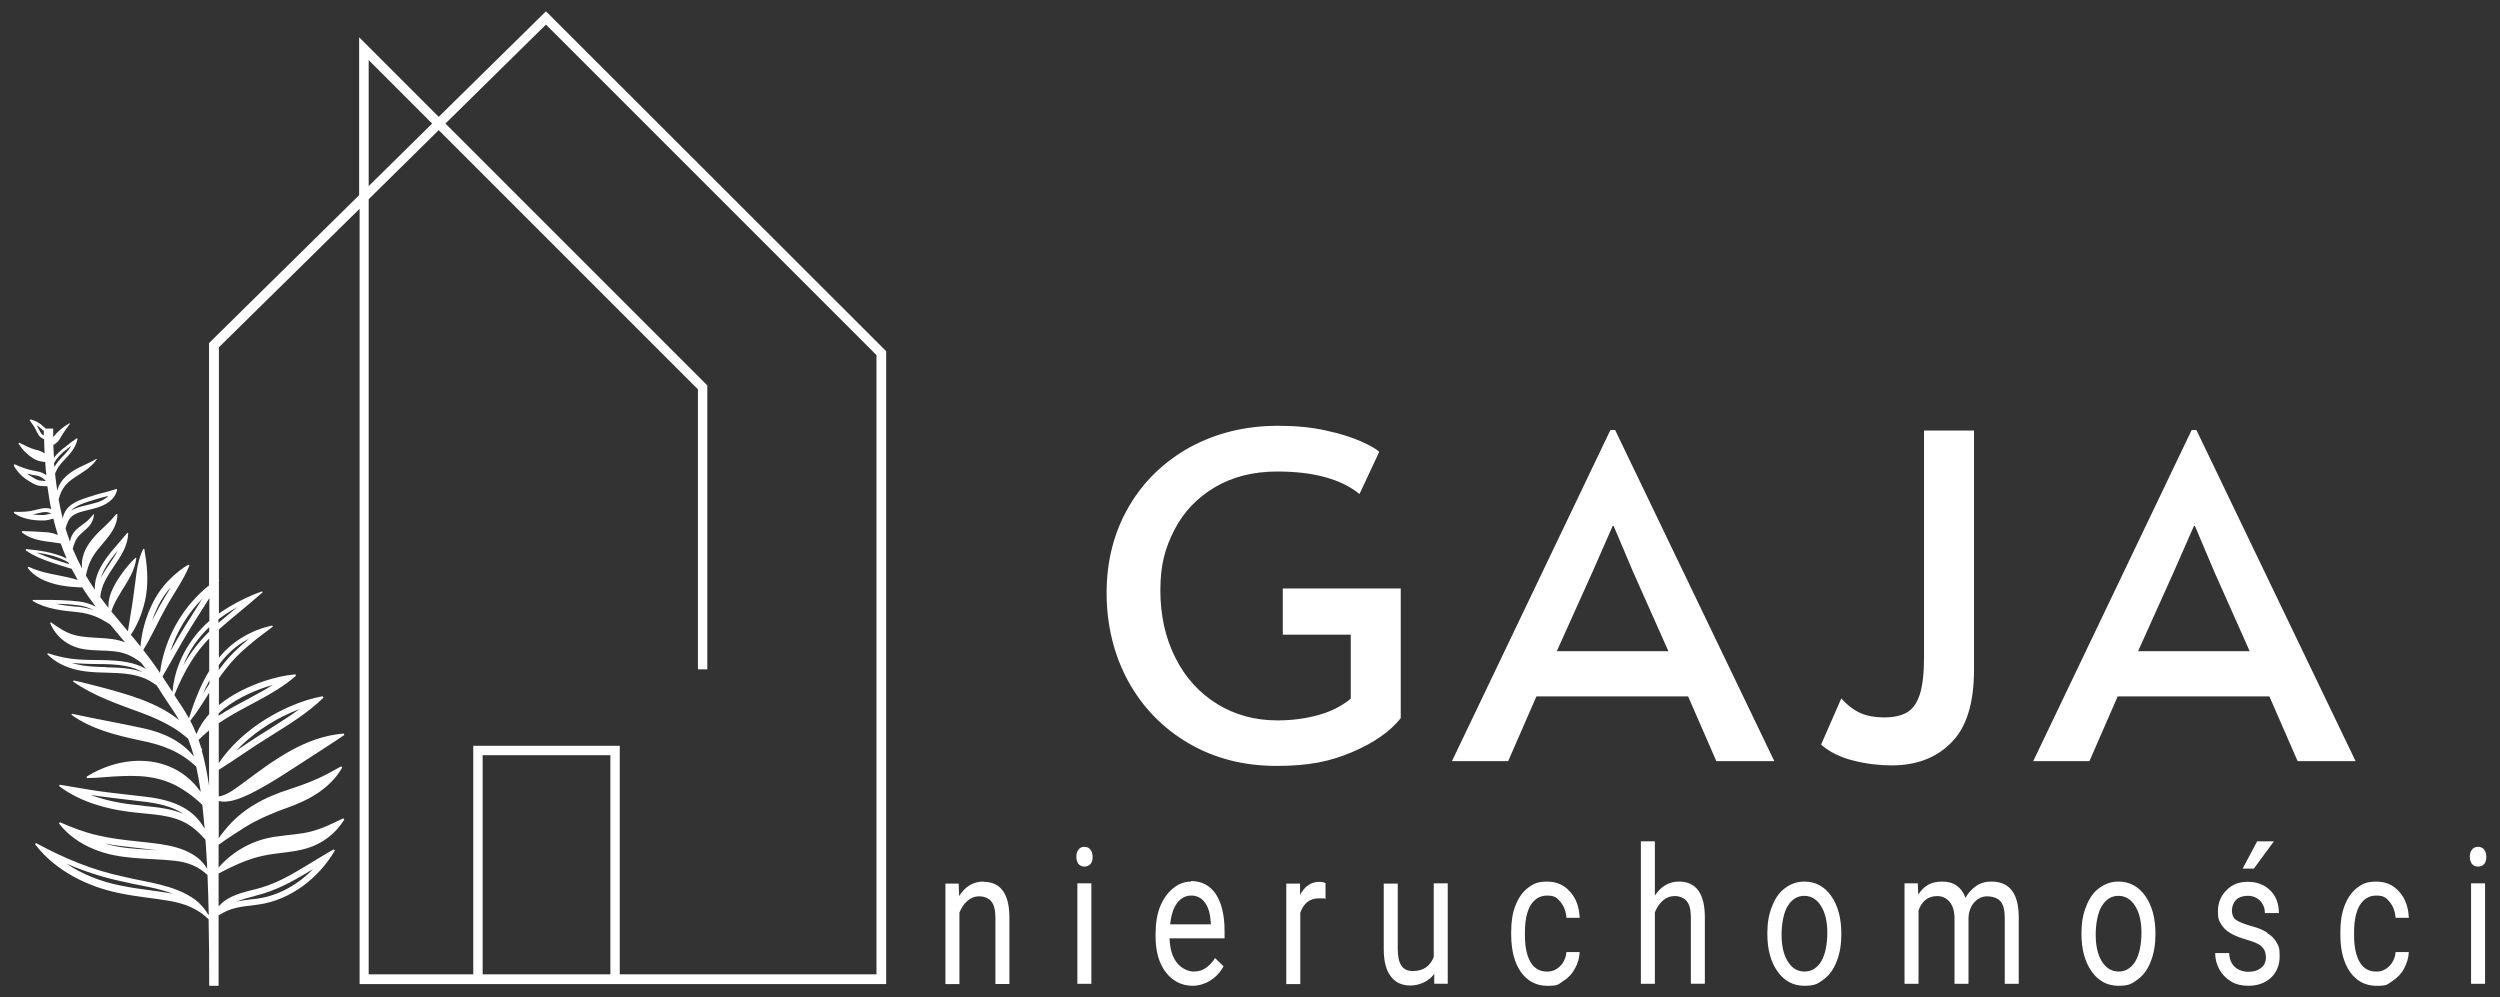 <?xml version="1.0" encoding="UTF-8"?><svg id="Warstwa_1" xmlns="http://www.w3.org/2000/svg" viewBox="0 0 1599.08 637.77"><rect x="0" y="0" width="1599.08" height="637.77" fill="#333333" stroke="none"/><defs><style>.cls-1{fill:#fff;}</style></defs><path class="cls-1" d="M895.96,459.19v-82.8h-75.45v29.57h43.48v40.92c-5.75,4.8-12.79,8.31-20.94,10.55-8.31,2.24-16.94,3.36-25.89,3.36-14.39,0-27.33-3.52-38.68-10.55-11.35-7.03-20.3-16.78-26.69-29.57-6.39-12.63-9.59-27.01-9.59-43.16s3.04-27.01,8.95-38.52c5.91-11.51,14.55-20.62,25.89-27.33,11.35-6.71,24.62-10.07,39.96-10.07,23.18,0,40.76,4.8,52.59,14.39l12.63-27.01c-2.08-1.92-6.07-4.16-11.83-6.71s-13.27-4.96-22.22-6.87c-9.11-2.08-19.34-3.04-30.69-3.04-20.94,0-39.64,4.64-56.43,13.75-16.62,9.27-29.73,21.9-39.16,38.2s-14.07,34.69-14.07,54.99,4.64,39.8,13.91,56.58c9.27,16.78,22.22,30.05,38.68,39.64,16.46,9.59,35.17,14.39,56.11,14.39s34.21-2.88,48.27-8.79c13.91-5.91,24.3-13.11,31.17-21.74v-.16ZM1033.26,275.05h-3.2l-101.34,211.79h35.96l18.06-41.4h97.03l18.06,41.4h37.08l-101.82-211.79h.16ZM995.86,416.35l23.02-51.15,12.63-28.77h.64l12.31,29.09,22.7,50.99h-71.29v-.16ZM1262.64,428.5v-153.13h-31.97v144.98c0,10.39-.96,18.38-2.72,23.82-1.76,5.59-4.64,9.43-8.15,11.51-3.68,2.08-8.47,3.2-14.39,3.2s-11.67-.96-15.98-3.04c-4.32-2.08-8.15-5.12-11.67-9.11l-12.95,29.57c5.59,4.8,12.47,8.15,20.78,10.23,8.31,2.08,16.46,3.04,24.46,3.04,15.66,0,28.45-4.8,38.04-14.55,9.75-9.75,14.55-25.26,14.55-46.67v.16ZM1405.06,275.05h-3.2l-101.34,211.79h35.96l18.06-41.4h97.03l18.06,41.4h37.08l-101.82-211.79h.16ZM1367.66,416.35l23.02-51.15,12.63-28.77h.64l12.31,29.09,22.7,50.99h-71.29v-.16ZM629.02,563.88c-6.39,0-11.67,3.04-15.5,9.27l-.32-7.99h-8.47v64.26h8.95v-45.72c1.28-3.04,2.88-5.59,5.12-7.51s4.64-2.88,7.51-2.88,6.23,1.12,7.83,3.36c1.76,2.24,2.56,5.59,2.56,10.23v42.52h8.95v-42.36c0-15.35-5.59-23.02-16.62-23.02v-.16ZM689.12,565h8.95v64.26h-8.95v-64.26ZM693.59,541.67c-1.76,0-3.04.64-3.84,1.92-.96,1.28-1.28,2.72-1.28,4.48s.48,3.2,1.28,4.48c.96,1.12,2.24,1.76,3.84,1.76s3.04-.64,4-1.76c.96-1.12,1.28-2.72,1.28-4.48s-.48-3.36-1.28-4.48c-.96-1.28-2.24-1.92-4-1.92ZM761.85,563.88c-4.16,0-7.99,1.44-11.51,4.32s-6.23,6.71-8.31,11.67c-1.92,4.96-2.88,10.71-2.88,17.1v2.08c0,9.59,2.24,17.26,6.55,22.86,4.48,5.75,10.23,8.63,17.26,8.63s15.19-4.16,19.66-12.47l-5.43-5.27c-1.6,2.56-3.52,4.64-5.75,6.23-2.24,1.6-4.8,2.4-7.99,2.4s-7.99-1.92-10.87-5.91c-2.88-3.84-4.32-8.95-4.48-15.35h35.17v-4.64c0-10.23-1.92-18.06-5.59-23.66-3.68-5.43-8.95-8.31-15.82-8.31v.32ZM774.47,591.22h-26.05c.64-5.75,2.08-10.39,4.48-13.59s5.43-4.8,9.11-4.8,6.71,1.6,8.79,4.64c2.24,3.04,3.36,7.35,3.68,12.95v.8ZM831.54,572.52v-7.35h-8.79v64.26h8.95v-45.56c2.08-6.07,6.07-9.27,11.83-9.27s3.04,0,4.32.48v-10.23c-.96-.48-2.24-.8-4-.8-5.27,0-9.43,2.88-12.47,8.63l.16-.16ZM917.22,611.68c-2.24,6.23-6.71,9.43-13.59,9.43s-9.59-4.8-9.59-14.55v-41.4h-8.95v41.72c0,7.83,1.44,13.75,4.48,17.58,2.88,4,7.19,5.91,12.63,5.91s11.83-2.56,15.19-7.51v6.39h8.63v-64.26h-8.95v46.67h.16ZM979.08,578.91c2.56-4,5.91-6.07,10.55-6.07s6.23,1.28,8.47,4,3.52,6.07,3.84,10.23h8.47c-.32-6.87-2.24-12.47-6.23-16.78-3.84-4.32-8.63-6.39-14.55-6.39s-8.79,1.28-12.31,4c-3.52,2.72-6.07,6.39-7.99,11.35-1.92,4.8-2.72,10.39-2.72,16.62v1.92c0,10.07,2.08,18.06,6.23,23.98,4.16,5.75,9.75,8.79,16.94,8.79s6.87-.96,10.07-3.04c3.2-1.92,5.75-4.64,7.51-7.99,1.92-3.36,2.88-6.87,3.04-10.55h-8.47c-.32,3.52-1.6,6.55-4,8.95s-5.12,3.52-8.31,3.52c-4.64,0-8.15-1.92-10.55-5.91-2.4-4-3.68-9.75-3.68-17.1v-2.08c0-7.67,1.28-13.43,3.68-17.42h0ZM1073.86,563.88c-6.23,0-11.51,3.04-15.35,8.95v-34.69h-8.95v91.11h8.95v-45.72c1.28-3.04,2.88-5.59,5.12-7.51s4.64-2.88,7.51-2.88,6.23,1.12,7.83,3.36c1.76,2.24,2.56,5.59,2.56,10.23v42.52h8.95v-42.36c0-15.35-5.59-23.02-16.62-23.02h0ZM1154.11,563.88c-4.64,0-8.63,1.44-12.31,4.16s-6.39,6.55-8.31,11.67c-2.08,4.96-3.04,10.71-3.04,16.94v.8c0,9.91,2.24,17.9,6.55,23.98,4.32,6.07,10.07,9.11,17.1,9.11s8.79-1.44,12.47-4.16c3.68-2.72,6.39-6.55,8.31-11.67,1.92-4.96,2.88-10.55,2.88-16.78v-.8c0-10.07-2.24-18.06-6.55-24.14s-10.07-9.11-17.1-9.11h0ZM1164.97,614.87c-2.72,4.32-6.23,6.55-10.71,6.55s-7.99-2.08-10.71-6.39c-2.72-4.32-4-10.07-4-17.1s1.28-14.23,4-18.54c2.72-4.32,6.23-6.39,10.55-6.39s8.15,2.24,10.71,6.55c2.72,4.32,4,10.07,4,17.1s-1.28,14.07-4,18.38l.16-.16ZM1273.67,563.88c-3.84,0-7.03.96-9.75,2.88s-4.96,4.32-6.71,7.51c-2.56-6.87-7.51-10.39-14.87-10.39s-11.67,2.72-15.35,8.31l-.32-7.19h-8.47v64.26h8.95v-46.83c2.08-6.07,6.07-9.27,11.99-9.27s11.03,4.64,11.03,14.07v42.04h8.95v-42.52c.32-4.16,1.6-7.35,3.84-9.75,2.24-2.4,4.96-3.68,8.15-3.68s6.87,1.12,8.63,3.36c1.76,2.24,2.56,5.75,2.56,10.23v42.36h8.95v-43c-.16-14.87-5.91-22.38-17.42-22.38h-.16ZM1355.03,563.88c-4.64,0-8.63,1.44-12.31,4.16s-6.39,6.55-8.31,11.67c-2.08,4.96-3.04,10.71-3.04,16.94v.8c0,9.91,2.24,17.9,6.55,23.98,4.32,6.07,10.07,9.11,17.1,9.11s8.79-1.44,12.47-4.16c3.68-2.72,6.39-6.55,8.31-11.67,1.92-4.96,2.88-10.55,2.88-16.78v-.8c0-10.07-2.24-18.06-6.55-24.14-4.32-6.07-10.07-9.11-17.1-9.11h0ZM1365.9,614.87c-2.72,4.32-6.23,6.55-10.71,6.55s-7.99-2.08-10.71-6.39-4-10.07-4-17.1,1.28-14.23,4-18.54c2.72-4.32,6.23-6.39,10.55-6.39s8.15,2.24,10.71,6.55c2.72,4.32,4,10.07,4,17.1s-1.28,14.07-4,18.38l.16-.16ZM1454.45,538.15h-10.71l-9.27,17.42h7.19l12.79-17.42ZM1450.14,596.49c-2.72-1.76-6.39-3.2-10.71-4.32-4.48-1.28-7.51-2.56-9.27-3.84-1.76-1.28-2.56-3.36-2.56-5.91s.96-5.12,2.72-6.87c1.76-1.76,4.32-2.56,7.51-2.56s5.75,1.12,7.83,3.2c2.08,2.24,3.04,4.8,3.04,7.83h8.95c0-5.91-1.76-10.71-5.43-14.39-3.68-3.68-8.47-5.59-14.39-5.59s-10.23,1.76-13.75,5.43c-3.68,3.68-5.43,8.15-5.43,13.27s.64,5.91,1.92,8.15c1.28,2.24,3.2,4.32,5.91,5.91s6.23,3.04,10.71,4.32c4.48,1.28,7.67,2.56,9.43,4.32,1.76,1.6,2.72,4,2.72,6.87s-.96,5.12-3.04,6.71c-2.08,1.76-4.8,2.56-8.15,2.56s-6.55-1.12-8.79-3.2-3.36-5.12-3.52-8.79h-8.95c0,3.84.96,7.35,2.72,10.55,1.76,3.2,4.32,5.75,7.51,7.67s6.87,2.72,11.03,2.72c5.91,0,10.71-1.76,14.39-5.12,3.68-3.52,5.59-7.99,5.59-13.75s-.64-6.39-1.92-8.79-3.36-4.48-6.07-6.07v-.32ZM1509.44,578.91c2.56-4,5.91-6.07,10.55-6.07s6.23,1.28,8.47,4c2.24,2.72,3.52,6.07,3.84,10.23h8.47c-.32-6.87-2.24-12.47-6.23-16.78-3.84-4.32-8.63-6.39-14.55-6.39s-8.79,1.28-12.31,4c-3.52,2.72-6.07,6.39-7.99,11.35s-2.72,10.39-2.72,16.62v1.92c0,10.07,2.08,18.06,6.23,23.98,4.16,5.75,9.75,8.79,16.94,8.79s6.87-.96,10.07-3.04,5.75-4.64,7.51-7.99c1.76-3.36,2.88-6.87,3.04-10.55h-8.47c-.32,3.52-1.6,6.55-4,8.95s-5.12,3.52-8.31,3.52c-4.64,0-8.15-1.92-10.55-5.91-2.4-4-3.68-9.75-3.68-17.1v-2.08c0-7.67,1.28-13.43,3.68-17.42ZM1585.05,554.29c1.76,0,3.04-.64,4-1.76.96-1.12,1.28-2.72,1.28-4.48s-.48-3.36-1.28-4.48c-.96-1.28-2.24-1.92-4-1.92s-3.04.64-4,1.92-1.28,2.72-1.28,4.48.48,3.2,1.28,4.48c.96,1.12,2.24,1.76,4,1.76ZM1580.57,565h8.95v64.26h-8.95v-64.26Z"/><path class="cls-1" d="M133.42,587.23c.3,13,.4,27.3.4,43.3h6v-4.3h0v-40.7c8.4-5.4,13.9-5.4,25.8-7,20.5-3,38.3-17,48.6-34.5l-.7-.7c-1.8.9-3.6,1.9-5.2,2.9-3.4,2-11.4,6.9-14.9,9-9.7,5.9-19,10.8-29.9,13.5-7.5,1.9-16.8,3.9-22.6,9.9-.4.4-.7.7-1.1,1.1v-21c2.6-1.3,5.1-2.7,7.7-3.9,6.6-3.2,13.4-5.9,20.5-7.4,9.2-2.1,18.9-2,28.2-4.8,9.9-2.9,18.8-9.6,24-18.5l-.7-.7c-6.8,3.3-13.4,6.6-20.5,8.4-6.7,1.8-13.9,2-21.8,3.2-14.4,1.7-28,9-37.4,19.9v-14.6c1.7-1.1,3.4-2.4,5-3.5,4.1-2.7,8.3-5.5,12.5-8.1,8.3-5,17.3-8.8,26.5-12.1,14.2-5,27.4-12.4,35.1-25.7l-.7-.7c-2.9,1.4-5.3,3-8.1,4.4-7.8,4.2-15.8,7.2-24.3,10-16.3,5.1-31.3,12.8-42.1,26.5-1.4,1.6-2.6,3.3-3.8,5v-23.8c6.5,1.7,14.6-2,20.2-4.6,14.3-7.2,27-16.1,40.3-24.6,5.9-3.9,14.1-9,19.8-13l-.3-.9c-24.5,1.7-45.2,17.2-64.1,31.4-4.5,3.1-10.1,8-15.9,8.8v-17c10.9-6.8,21.7-14.7,32.6-21.3,11.9-7.5,24.2-14.9,34.4-24.9l-.5-.9c-7.2,1.3-14.1,3.6-20.8,6.5-17.9,7.8-34.6,20-45.7,36.3v-25.5c15.8-11,34.7-17.4,49.4-30.4l-.4-.9c-6.9.6-13.4,2.2-19.9,4.3-10,3.4-20.6,8.4-29,15.4v-17.2c1.4-2,2.8-3.9,4.3-5.8,8.3-10.9,19.3-19.1,30.2-27.2l-.3-.7c-7.1,1.4-13.9,4.2-20.1,8.1-5.5,3.4-10.2,7.7-14.1,12.5v-18.1c7.7-7,16.7-13.8,28-23.8l-.4-.6c-7.4,2.6-14.4,6-21.1,10-2.2,1.3-4.4,2.7-6.5,4.2v-20.8c0-.2.2-.3.2-.5,0,0-.1-.1-.2-.2v-148.8l90-88.6v495.9h336.8V224.63L349.22,7.23l-68.6,67.5-50.9-50.9v101l-96,94.6v155c-1.9,1.5-3.8,3.2-5.6,4.9-14,13.4-23.4,31.8-25.8,51.1-3.5-5.3-7.1-10.1-10.7-14.7,5.3-8.5,9.2-17.6,14-26.2,5-9.3,11.5-18,15.6-27.9l-.6-.5c-2.5,1.4-4.8,3-6.9,4.8-6.6,5.3-12.1,11.8-15.9,19.5-4.5,8.9-7.1,18.3-8,28.1-2-2.6-4.1-5.1-6.1-7.5,5-7.6,8.2-16.2,9.7-25.2,1.6-10,.6-19.9-1.1-29.7h-.7c-2.3,4.5-3.4,9.5-4.2,14.4-1.3,9.7-2.3,18.7-4,28.2-.5,3.3-1.1,6.6-1.6,10.1-.8-1-1.7-2-2.5-3-2.7-3.2-5.5-6.5-8.1-9.7,3.9-12.2,14.4-21.1,16-34.2l-.5-.2c-2.6,2.4-4.7,4.9-6.8,7.5-5,6.6-11.2,15.7-10.5,24.6-1.8-2.3-3.6-4.5-5.3-6.9,1.2-15.5,17.3-24.9,17.9-40.9l-.6-.2c-2.7,3.3-5.3,6.2-7.9,9.3-6.3,7.1-13.6,17.2-12.8,27.1-2-2.9-4-5.9-5.8-9.1.8-3.4,1.6-6.6,3-9.4,4.7-10.3,17.1-17.3,17.2-29.8l-.6-.2c-2.7,3.2-5.2,5.8-7.9,8.3-8.1,7.3-15.4,15.9-14.1,26.7-2.1-4-4.1-8.2-6-12.7.3-1.3.7-2.6,1.2-3.7,1.7-5,5.8-6.9,9.3-10.8,1.8-2.1,3-4.9,3.1-7.6h-.3c-1.7,2-3.2,3.7-5.1,5.2-1.9,1.5-4,2.8-6.1,4.8-2.2,2.1-3.4,4.7-3.9,7.5-1-2.7-1.9-5.5-2.8-8.4.8-3.1,2-6.1,4.3-8,3.6-2.8,9.8-3.5,14.7-5,6-1.5,13-5.3,14-12.1l-.3-.2c-2.2.7-3.9,1.2-5.7,1.7-3.1.8-7.2,1.8-10.3,2.9-3.8,1.2-7.8,2.3-11.4,4.5-4,2.2-6.5,5.9-7.1,9.9-1-3.9-1.8-7.9-2.6-12.2,3.4-15.1,16.5-14.5,24.4-25.7l-.3-.3c-2.9,1.7-5.8,3-8.7,4.4-7.6,3.4-14.7,8.5-16.3,16.1-.5-3.5-1-7.2-1.4-11.1.1-.3.2-.6.4-.9,2.2-5.4,6.4-8.2,10-12.9,1.9-2.5,3.4-5.3,4-8.5l-.5-.3c-2.7,1.8-4.9,3.5-7.1,5.3-3,2.2-5.6,4.6-7.5,7.2-.2-2.7-.3-5.4-.4-8.2,2.1-1.1,3.9-3,4.9-5.2,1.4-2.5,3.9-5.9,5.6-8.2.2-.2-.1-.6-.4-.4-4,2.3-7.4,5.2-10.2,8.8v-5.5h-4.8c-.4-.4-.8-.7-1.2-1.1-2.2-2.2-5.4-4.1-8.5-4.7h-.1c-.3,0-.6.4-.3.7.9,1.3,1.8,2.5,2.6,3.7,1.2,1.9,1.9,4,3.2,5.9.9,1.1,2,1.8,3.3,2.3,0,3.1.2,6.1.3,9.1-1.7-1.2-3.6-2-5.6-2.3-3.6-1-7-2.8-10.5-4.5-.4-.2-.8.3-.5.6,1.1,1.7,2.3,3.4,3.8,4.9,2.7,2.7,6.6,5.8,10.4,6.4.9.1,1.9.3,2.8.4.2,2.9.4,5.7.7,8.5-.2-.2-.5-.4-.7-.5-3.1-2.2-6.4-2-9.8-3-3.3-.8-6.3-2-9.6-3.5h-.2c-.4,0-.7.5-.5.9,1.2,2.1,2.8,4.1,4.6,5.9,1.8,1.8,4,3.3,6.1,4.5,2.2,1.3,4.3,2.4,6.5,2.5,1.3.1,2.7.2,4,.2s.2,0,.3,0c.7,5.1,1.4,9.9,2.4,14.5-.4-.1-.9-.2-1.3-.3-.8-.2-1.6-.2-2.3-.2-3.2,0-5.8,1.2-9,1.7-2.6.5-5,.7-7.6.7s-2.1,0-3.2-.1h0c-.5,0-.7.7-.3.9,5.2,3.7,11.9,4.7,18.2,4.7s.6,0,.9,0c2.3-.1,4.1-.7,6-1.2.9,3.7,1.8,7.1,2.9,10.5-2.5-1.1-5.2-1.7-7.7-1.8-5.1-.4-9.7-.6-14.9-.7-.5,0-.7.6-.3.9,7.2,5.7,16.1,5.5,24.7,7,1.2,3.3,2.5,6.5,3.8,9.6-7.9-3.9-18-5.3-25.7-6h0c-.5,0-.7.7-.3.9,5.2,3.7,11.2,5.9,17.1,7.9,4.1,1.4,8,2.6,12.1,3.8,1.3,2.5,2.6,4.9,3.9,7.2-.7-.2-1.4-.4-2.1-.7-9.9-2.7-19.8-3.3-29.1-7.7-.5-.2-1,.3-.6.8,2.1,3,5.2,5.2,8.4,6.9,6.4,3.2,13.5,4.6,20.4,5.1l5,.3h.9c2.7,4.3,5.6,8.4,8.6,12.3-3.3-1.7-7-2.9-10.8-3.3-7.1-.8-13.6-1-20.3-1h-9.1l-.2.6c8.5,5.2,19.1,6.3,28.6,7.2,4.5.5,8.9,1.5,13,3.4,2.7,1.2,5.3,2.8,8,4.5,1.5,1.8,3.1,3.7,4.6,5.5,1.7,2,3.4,4,5,6-10-4.1-21.2-1.9-32.3-4.7-5.6-1.5-10.3-4.7-15.1-8.2l-.6.5c2.5,6,7.2,11.2,13.3,14.1,11,5.6,24.6,1.6,35.6,5.8,3.4,1.3,6.5,3.2,9.4,5.5,1,1.3,1.9,2.6,2.9,3.9-3.5-2-7.4-3.4-11.5-4.2-10.3-2-21.2-1.1-31.3-1.8-6.8-.4-13.2-1.8-19.8-4l-.4.6c5,5.2,12,8.5,19.2,10.1,16.7,3.8,34.6-1.4,49.1,8.7.6.4,1.2.8,1.8,1.3,0,.2.2.3.3.5,2.4,3.9,4.6,7.2,6.8,10.5,2.5,3.7,4.9,7.2,7.1,11.1-13.8-11.3-32.8-16.5-50-21.1-5.4-1.4-12.1-3.2-17.5-4.3h0l-.3.7c13.2,9.3,28.8,14.5,43.7,20,7.3,2.7,14.3,5.8,20.8,9.8,3.2,2,6.2,4.3,9.1,6.8,1.3,3.4,2.6,7.1,3.7,11.4-7.8-9.9-19.5-15.3-32.4-18.1-15.4-3.4-30.3-5.9-45.6-9.3l-.3.7c12.9,9.3,29,13.2,44.1,16.4,14.4,2.9,25.3,7,35.7,16.8,1,4.7,2,10,2.9,16.1-.2-.3-.5-.6-.7-.9-17.5-23.7-49-23.5-72.4-8.8l.3.9c7.4-.1,14.8-1.1,22.1-1.3,15.6-.7,28.6,1,41.5,10.1,3.7,2.4,7,5.3,10.2,8.3.5,4.7,1,9.7,1.5,15.3-8.1-14.5-22.8-19-40.3-20.8-8.9-1.1-17.5-1.9-26.1-3.1-8.8-1.2-17.4-2.9-26.3-4.3l-.4.9c14.6,11.1,33.7,15.6,51.6,17.2,12.5,1.2,25.3,1.9,35.2,10.4,2.4,2,4.6,4.2,6.8,6.7.4,5.7.8,11.9,1.1,18.5-1.5-2.5-3.5-4.8-5.8-6.7-11-8.7-26-9.2-39.3-10.8-8.6-.9-16.8-1.9-24.9-3.8-8.4-1.9-16.2-4.9-24.2-8.4l-.6.8c5.5,7.2,13.4,12.8,22,16.3,16.6,7.1,35.4,5.7,52.4,7.6,7.9.9,14.8,3.5,20.6,9.1.3,7.9.6,16.5.8,25.8-2.2-3.9-5.3-7.5-9-10.3-13.3-9.4-30-10.7-45.2-14.4-20.1-4.2-38.3-11.8-56.3-21.6l-.6.8c13,17,33.9,27.4,54.7,31.4,10.4,2.2,20.8,3,30.6,4.7,9.8,1.6,18.8,4.9,25.9,12.1l-.2-1ZM163.32,572.93l1.2-.3c11.9-3,21.9-8.5,31-13.9,1.2-.7,3-1.8,4.8-2.9-9.9,10.2-22.3,17-35.3,18.9-1.5.2-2.9.4-4.2.5-3.5.4-6.5.8-9.3,1.4,3.8-1.6,7.9-2.6,11.8-3.6v-.1ZM187.02,455.43c1.6-.7,3.1-1.3,4.6-1.9-5.9,4.3-12.1,8.2-18.2,12.1-1.1.7-2.2,1.4-3.3,2.1-5.9,3.6-11.8,7.6-17.5,11.4-.5.3-1,.7-1.5,1,9.4-10,21.7-18.6,35.8-24.7h.1ZM390.42,623.23h-81.7v-140.2h81.7v140.2ZM235.82,38.43l40.6,40.6-40.6,40V38.43ZM235.82,127.43l44.8-44.2,165.8,165.8v179.1h6v-181.6l-167.5-167.5,64.3-63.3,211.4,211.4v396.1h-164.2v-146.2h-93.7v146.2h-66.9V127.43h0ZM139.82,396.03c2.5-1.9,5.2-3.7,8-5.4,1.3-.8,2.7-1.6,4-2.3-.6.5-1.1.9-1.7,1.4-3.7,3.1-7.1,5.9-10.4,8.7v-2.4h.1ZM139.82,425.53c4.3-5.9,9.4-11,15.7-14.9,1.3-.8,2.6-1.5,3.9-2.2-6.3,5.2-12.5,10.9-17.6,17.7-.7.8-1.3,1.7-1.9,2.5v-3.1h-.1ZM139.82,456.33c9.4-8.8,21.8-14.1,30.3-16.9,1.6-.5,3.1-1,4.5-1.4-5.1,3.2-10.5,6.1-16.1,9.1-6.2,3.3-12.6,6.7-18.7,10.7v-1.5h0ZM101.42,387.03c2.1-4.1,4.7-8,7.9-11.5-.3.6-.7,1.1-1,1.7-2,3.3-4.2,6.8-6.1,10.3-1.7,3.1-3.3,6.2-4.9,9.3,1.1-3.3,2.5-6.6,4.1-9.8ZM75.52,352.03c-1.5,2.7-3.3,5.4-5.1,8.1-2.1,3.1-4.3,6.3-6,9.7,1.6-5.2,5.2-11.1,11.1-17.8h0ZM48.62,324.13h0c3.2-1.9,6.6-2.9,10.2-4l.6-.2h0c2.7-.9,6.4-1.9,9.3-2.6h.5c-2.3,2.3-5.9,3.9-9.2,4.6h0c-1.3.4-2.7.7-4.2,1.1-3.6.8-7.3,1.7-10.3,3.6.8-1,1.9-1.8,3.1-2.5ZM26.32,277.23c-.6-.9-1.1-1.9-1.6-2.9-.4-.8-.8-1.6-1.2-2.3,1.1.7,2.1,1.5,3,2.3h.1l.1.2c.5.4.9.7,1.3,1.1v2.9c-.7-.3-1.3-.8-1.7-1.3h0ZM26.02,307.43h0c-1.5,0-3.1-.9-5.1-2.1-1.3-.7-2.5-1.5-3.6-2.4.3,0,.6.2.9.2,1.3.4,2.4.6,3.6.8,2,.3,3.7.6,5.3,1.8.9.6,1.6,1.2,2.2,1.9-.9,0-1.9,0-3.1-.2h-.2ZM32.32,328.53c-1.6.4-3,.8-4.6.9h-.8c-2.1,0-4.1-.1-6-.4,1.2-.2,2.2-.5,3.3-.7,1.7-.4,3.1-.8,4.7-.8s1.1,0,1.7.2c.7.1,1.5.4,2.3.7-.2,0-.4.1-.6.2v-.1ZM34.72,296.03c1.6-3.1,4.4-6.1,8.4-9h0l1.1-.9c.5-.4,1-.7,1.4-1.1-.5.9-1.1,1.8-1.8,2.7-1.2,1.6-2.5,2.9-3.8,4.3-1.9,2-3.8,4.1-5.3,6.7,0-.9-.1-1.8-.2-2.7h.2ZM34.02,357.63c-3.7-1.3-7.2-2.6-10.6-4.2,7,1,14.6,2.8,20.3,6.3.2.4.4.8.5,1.1-3.4-1-6.7-2.1-10.2-3.2h0ZM49.52,388.13h0c-4.3-.4-9.1-.9-13.8-1.9,4.3,0,9,.3,14.1.9,3.6.4,7,1.5,10.2,3.2-3-1.1-6.4-1.8-10.4-2.3l-.1.1ZM68.02,426.73c-6.1-.2-12.3-.3-18.3-1.7-1.4-.3-2.8-.7-4.1-1.1,1.4.2,2.8.3,4.3.4,3.7.3,7.6.3,11.4.4,6.5,0,13.2.1,19.5,1.4h0c3.8.7,7.3,2,10.5,3.8-7.6-2.7-15.6-2.9-23.4-3.1l.1-.1ZM92.32,515.43c-.9,0-1.8-.2-2.7-.3h0c-12-1-22.6-3.3-31.7-6.7,2,.3,3.9.6,5.9.9,5.7.8,11.4,1.4,17,2.1,3,.3,6.1.7,9.2,1.1h0c10.9,1.1,20.2,3.3,27.4,8.1-7.9-3.4-16.6-4.3-25.1-5.1v-.1ZM97.62,543.63c-10.3-.6-20.9-1.1-30.6-4.1,6.7,1.3,13.3,2,19.7,2.7,1.7.2,3.4.4,5.2.6,2.8.3,5.7.6,8.5,1-.9,0-1.8-.1-2.8-.2ZM133.82,437.43c-1.2,1.8-2.3,3.6-3.4,5.4-.3.5-.6.9-.8,1.4,1.3-3.1,2.7-6.1,4.3-9v2.2h-.1ZM133.82,404.03c-6.1,6-11.5,12.6-16.6,21.6,3.5-9.1,9.2-17.5,16.6-24.5v2.9ZM129.32,383.03c-.5.8-1,1.6-1.5,2.4l-.6,1c-6.4,10.1-12.5,19.7-18.2,30.1,4-12.5,11-24.1,20.3-33.5ZM105.52,435.33c-.5-.9-1.1-1.8-1.6-2.6,2.9-4.8,5.5-9.7,8.2-14.4,5.9-10.7,12.2-20.7,18.8-31,1-1.6,2-3.2,3-4.8v14.6c-13.2,11.7-22.1,27.7-23.6,45.5-1.5-2.3-3.1-4.7-4.7-7.3h-.1ZM112.22,445.63c-.2-.4-.5-.7-.7-1.1,7.1-17.3,14-27.6,22.3-36.2v20.8c-5.7,9.3-9.6,19.9-13,30.3-2.7-4.9-5.5-9.2-8.6-13.7v-.1ZM121.72,461.03c4.5-5.7,8.3-11.8,12.1-18v13.7c-3.4,3.8-6.2,8-8.2,12.8-1.2-3.1-2.5-5.9-3.9-8.5ZM129.12,480.03c.1,0,.3-.2.3-.2-.3-.7-.6-1.3-.9-2-.5-1.6-1-3.1-1.5-4.6,2.2-2.1,4.4-4.1,6.7-6.1h0v35.4c-1.4-9-2.9-16.3-4.7-22.5h.1ZM77.62,566.53h0c-13.1-2.5-25.1-7.4-35.1-14.1,12.1,5.2,23.8,8.9,35.8,11.4,3.6.9,7.3,1.6,10.8,2.3,7.2,1.4,14.6,2.9,21.4,5.5-.8-.1-1.5-.3-2.3-.4-4-.7-8.2-1.2-12.3-1.8-6-.8-12.1-1.6-18.2-2.9h-.1Z"/></svg>